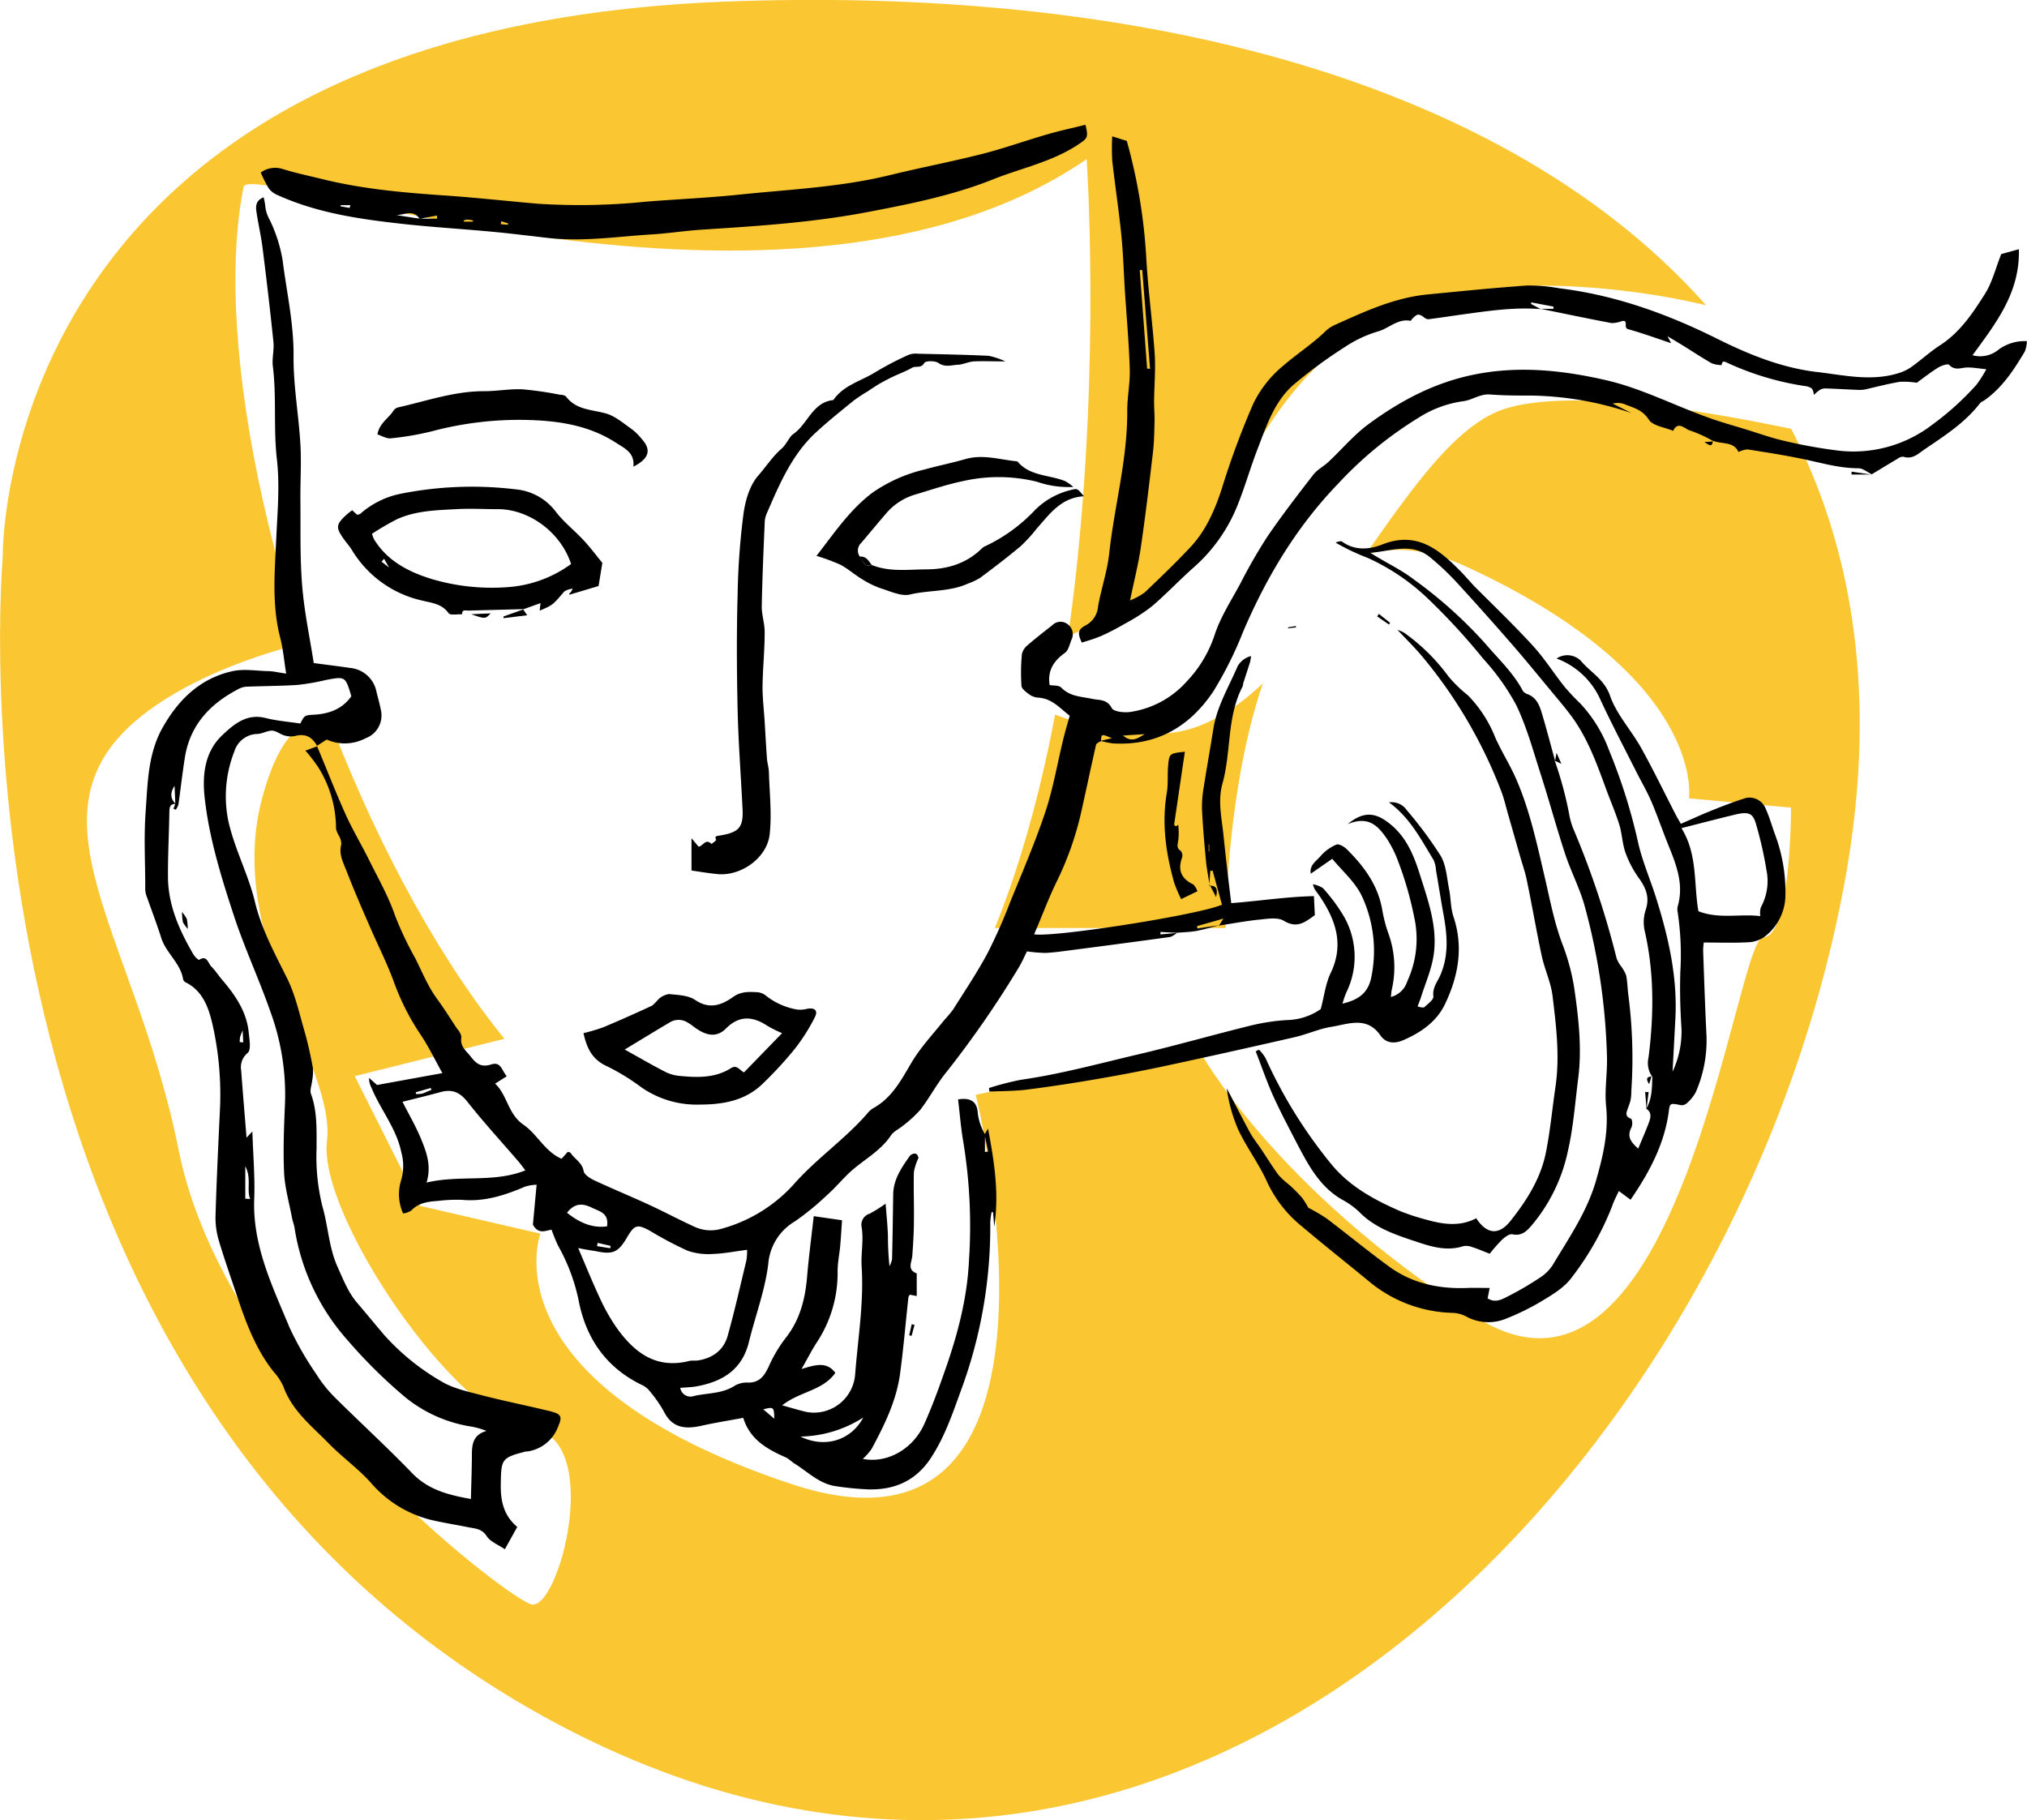 <svg xmlns="http://www.w3.org/2000/svg" id="c6a8412b-f9e9-4a19-aadb-84ccb396c79a" data-name="Calque 1" viewBox="0 0 416.84 374.35"><defs><style>.\32 3add283-2361-4955-abb4-c7a319c7c45c{fill:#fac631;}.\35 d7dba11-aa9b-43e9-9382-2d026fea7588{fill:#fff;}</style></defs><title>specificite-sport-spectacle</title><path class="23add283-2361-4955-abb4-c7a319c7c45c" d="M4.66,120.33S3.78,70.47,50,36.54C72,20.4,104.73,7.86,153.26,6,303.77,0.3,404.75,65.08,383.79,185.1S248.52,429,119,360.38,4.66,120.33,4.66,120.33Z" transform="translate(-4.1 -5.67)"></path><path class="5d7dba11-aa9b-43e9-9382-2d026fea7588" d="M54.19,44.12c1.18-5.91,112.41,36.2,173.37-5.72,0,0,11.43,163.85-53.35,203.86S40.86,110.8,54.19,44.12Z" transform="translate(-4.1 -5.67)"></path><path class="5d7dba11-aa9b-43e9-9382-2d026fea7588" d="M208.51,141.28s30.48-5.72,43.82-26.67,22.86-55.25,81.92-49.54,68.59,36.2,68.59,36.2S336.16,82.22,313.3,89.84s-41.91,68.59-72.4,66.68S208.51,141.28,208.51,141.28Z" transform="translate(-4.1 -5.67)"></path><path class="5d7dba11-aa9b-43e9-9382-2d026fea7588" d="M199,196.54h57.16s0-97.17,49.54-74.3,45.72,47.63,45.72,47.63l21,1.91s0,26.67-5.72,26.67-17.15,104.79-59.06,78.11-57.16-55.25-57.16-55.25l-45.72,9.53s24.77,101-38.1,80-51.44-51.44-51.44-51.44l-24.77-5.72L77.05,227Z" transform="translate(-4.1 -5.67)"></path><path class="5d7dba11-aa9b-43e9-9382-2d026fea7588" d="M79,160.34s-13.34-19.05-21,9.53,15.24,55.25,13.34,70.49S98,297.51,113.25,299.42s5.72,38.1,0,36.2-62.87-45.72-72.4-93.36S4.66,169.86,39,148.91,145.64,127.95,79,160.34Z" transform="translate(-4.1 -5.67)"></path><path d="M347.76,76.25c-3-1-5.89-2.05-8.88-2.89-1-.29.21-1.93-1.24-1.65a6.29,6.29,0,0,1-2.12.41c-4.89-.92-9.76-1.95-14.63-2.94h2.67l0-.45L319,67.86l-0.06.32,2,1.07c-5.18-.43-10.29.3-15.4,1-2.6.35-5.19,0.77-7.8,1.09a2.22,2.22,0,0,1-1-.56c-1-.61-1.17-0.57-2.23.46a2.36,2.36,0,0,1-.31.42c-2.63-.53-4.44,1.53-6.71,2.17A25,25,0,0,0,280.73,77a96.08,96.08,0,0,0-10.65,7.83c-3.92,3.43-5.52,8.4-7.34,13.11-1.44,3.71-2.53,7.56-4,11.27a33.59,33.59,0,0,1-9.07,13.08c-3,2.64-5.7,5.54-8.72,8.11a38.1,38.1,0,0,1-5.57,3.57,47,47,0,0,1-4.7,2.44c-1.32.58-2.73,1-4.11,1.42-0.87-1.83-.87-2.67.74-3.51a4.87,4.87,0,0,0,2.61-4c0.66-3.62,1.88-7.16,2.28-10.8,1.07-9.82,3.78-19.42,3.71-29.39,0-2.83.6-5.68,0.52-8.51-0.17-5.36-.64-10.7-1-16.06-0.24-3.87-.35-7.75-0.74-11.61-0.52-5.11-1.3-10.2-1.87-15.31a46.81,46.81,0,0,1,0-4.93l3,0.94a112.39,112.39,0,0,1,4,24c0.36,6.6,1.29,13.17,1.73,19.76,0.22,3.24-.09,6.52-0.12,9.78,0,1.46.13,2.92,0.09,4.38-0.05,2.1-.09,4.21-0.34,6.29-0.76,6.46-1.53,12.92-2.47,19.36-0.51,3.5-1.4,6.94-2.22,10.94a14.6,14.6,0,0,0,3-1.63c3.24-3.09,6.48-6.18,9.53-9.46s4.91-7.5,6.33-11.88a168,168,0,0,1,6.44-17.41A23.16,23.16,0,0,1,268,80.88c2.86-2.48,6.09-4.53,8.79-7.2a7.21,7.21,0,0,1,2.13-1.32c6-2.71,12.05-5.48,18.75-6.13s13.63-1.36,20.45-1.84a35.1,35.1,0,0,1,6.57.56c11.54,1.4,22.27,5.27,32.62,10.43,6.51,3.25,13.37,6,20.55,6.81,5.33,0.63,10.85,1.92,16.3.33A9.76,9.76,0,0,0,397,81.26c2.07-1.45,3.93-3.2,6.05-4.57,4.12-2.66,6.75-6.63,9.26-10.6,1.48-2.35,2.16-5.21,3.33-8.16l3.63-1c0.25,8.93-4.72,15.21-9.53,21.8a5.9,5.9,0,0,0,5.35-1.15,9,9,0,0,1,5.82-1.74,6.62,6.62,0,0,1-.4,2.09c-2.27,3.81-4.67,7.54-8.42,10.13a3.27,3.27,0,0,0-.79.51c-3.06,4-7.24,6.68-11.34,9.46-1.36.92-2.53,2.2-4.46,1.57a1.85,1.85,0,0,0-1.15.41c-1.79,1.05-3.55,2.14-5.33,3.21v0c-0.91-.43-1.81-1.23-2.72-1.24-4,0-7.73-1.14-11.56-1.93s-7.51-1.36-11.28-1.95a5.11,5.11,0,0,0-1.86.54c-1-2.29-3.51-1.53-5.31-2.36l0.09,0.1a26.16,26.16,0,0,0-4.75-2.17c-1-.25-2.4-2.09-3.46.07-1.72-.73-4.16-1-5-2.29-1.27-2-3-2.4-4.82-3.12a4,4,0,0,0-2.61-.18l3.86,1.93a67.08,67.08,0,0,0-20.32-3.59c-2.93,0-5.87,0-8.79-.23-2.06-.15-3.65,1.18-5.58,1.4a22.75,22.75,0,0,0-9.05,3.36A78.08,78.08,0,0,0,279.42,105c-8.61,8.9-14.79,19.2-19.63,30.47a77.69,77.69,0,0,1-6.13,12.32c-4.81,7.28-11.64,11.31-20.67,10.78a17.06,17.06,0,0,1-2.56-.53l2.31-.54c-2.16-.93-2.16-0.93-2.22.63a2.24,2.24,0,0,0-1,.62c-1.08,4.71-2.06,9.43-3.12,14.14a65,65,0,0,1-5.06,14.23c-1.69,3.47-3,7.09-4.58,10.71,4.05,0.68,33.91-4,38.63-6.09l-1.92-7-0.48.05-0.21,3.09,0.09-.08c-0.27-1.73-.62-3.45-0.78-5.2-0.34-3.54-.65-7.08-0.81-10.62a23.6,23.6,0,0,1,.4-4.65c0.61-3.93,1.32-7.84,1.94-11.77,0.74-4.66,3.2-8.65,5-12.89a4.48,4.48,0,0,1,2.75-2.07,9,9,0,0,1-.21,1.26c-0.45,1.46-.94,2.92-1.41,4.38a4,4,0,0,1-.11.61c-3.28,6.26-2.32,13.4-4.15,20-1,3.58-.14,7.12.22,10.66,0.47,4.58,1,9.15,1.59,13.91,5.79-.44,11.33-1.32,17-1.44l0.19,3.91c-1.92,1.36-3.59,2.85-6.38,1.16-1.25-.76-3.29-0.42-4.94-0.25-2.81.28-5.6,0.81-8.39,1.23l0.91-1.43-5.44,1.55,0.12,0.47,4.51-.67c-1.58.41-3.15,0.9-4.76,1.19-1.33.24-2.71,0.26-4.07,0.38l-3.31-.17v0.5l3.34-.29a4,4,0,0,1-1.3.81c-6.65.92-13.3,1.8-20,2.67-1.87.24-3.75,0.52-5.63,0.62a29.16,29.16,0,0,1-3.85-.32c-0.52,1-1.09,2.36-1.86,3.59a208.35,208.35,0,0,1-14.69,21.21c-2,2.44-3.45,5.25-5.36,7.74a24.28,24.28,0,0,1-3.65,3.35c-0.79.68-1.89,1.13-2.45,2-2.18,3.26-5.67,5-8.43,7.55-1.61,1.5-3,3.2-4.67,4.67a56,56,0,0,1-6.57,5.39,11.18,11.18,0,0,0-5.53,8.79c-0.67,5.45-2.68,10.74-4,16.12-1.41,5.67-5.47,8.11-10.79,9.06-1,.18-2.09.2-3.31,0.3a2.13,2.13,0,0,0,2.81,1.68c2.83-.66,5.87-0.43,8.46-2.16a5,5,0,0,1,2.73-.6c2.31,0,3.27-1.37,4.15-3.21a28.62,28.62,0,0,1,3.34-5.72c3.06-3.77,4.19-8.11,4.59-12.8,0.34-4.07.88-8.13,1.37-12.5l5.82,0.84c-0.14,2-.23,3.63-0.38,5.29s-0.55,3.54-.53,5.3a25.92,25.92,0,0,1-4.32,14.6c-1,1.53-1.81,3.16-3.1,5.41,3-.94,5.24-1.53,6.95.79-2.56,3.67-7.3,3.81-10.94,6.68,1.91,0.52,3.45,1,5,1.36a8.5,8.5,0,0,0,10-7.56c0.57-7.45,1.83-14.84,1.35-22.36-0.17-2.67.45-5.38,0-8.09a2.37,2.37,0,0,1,1.6-2.75,28.77,28.77,0,0,0,3.33-2.08c0.18,2.33.4,4.44,0.48,6.56a60.09,60.09,0,0,0,.32,6.3,5.07,5.07,0,0,0,.53-1.48c0.11-4.39.16-8.78,0.23-13.17,0-3.13,1.7-5.6,3.4-8,0.26-.37,1.56-1.14,1.81.45l0-.06a10.59,10.59,0,0,0-.95,2.88c-0.1,3.33.05,6.66,0,10,0,2.41-.16,4.82-0.33,7.22-0.1,1.34-1.14,2.86.91,3.65v4.65l-1.41-.28a1.63,1.63,0,0,0-.3.52c-0.57,5.2-1,10.41-1.7,15.6-0.73,5.63-3.21,10.65-5.85,15.57a12.14,12.14,0,0,1-1.83,2.08c5,1,10.3-2,12.62-7.12,1.5-3.35,2.8-6.81,4-10.27,2.71-7.55,4.82-15.28,5.21-23.31a107,107,0,0,0-1.12-24.23c-0.53-3-.75-6-1.12-9,2.46-.42,3.9.37,4.05,2.76a11.32,11.32,0,0,0,1.48,4.41q0,1.82,0,3.63l0.66-.07-0.74-3.49,0.71-1.25c1.33,7,2.31,13.5,1.28,20.2l-0.24-3-0.31,0a14.29,14.29,0,0,0-.27,2.08,97,97,0,0,1-6.08,34.74c-1.69,4.66-3.27,9.31-6,13.53-3.08,4.84-7.54,6.83-13.08,6.66a62,62,0,0,1-6.58-.65c-3.5-.49-5.88-3.08-8.73-4.79a14.77,14.77,0,0,0-1.39-1.05c-3.9-1.71-7.54-3.67-8.94-8.22-3,.57-5.83,1-8.59,1.63-3.25.71-6,.55-7.73-2.94a26.66,26.66,0,0,0-3-4.29,4.06,4.06,0,0,0-1.44-1.12c-7.42-3.56-11.6-9.62-13.1-17.5a39,39,0,0,0-4.2-11.16,34.92,34.92,0,0,1-1.35-3.31c-1.14.12-2.71,1.08-3.84-1.05l0.76-8.21a9.85,9.85,0,0,0-2.34.38c-4.16,1.79-8.36,3.16-13,2.73a32.3,32.3,0,0,0-5,.23c-2,.13-4,0.4-5.46,2a4.39,4.39,0,0,1-1.65.58,9.64,9.64,0,0,1-.36-7,10.43,10.43,0,0,0,0-5.53c-1-5-4.34-8.85-6.18-13.41a3.76,3.76,0,0,1-.45-1.94l1.62,1.45,13.44-2.44c-1.66-3-2.91-5.63-4.54-8A50,50,0,0,1,85,207.35c-1.31-3.53-3-6.91-4.53-10.38-1.75-4-3.53-8.08-5.12-12.19-0.66-1.71-1.63-3.43-1.06-5.46a3.51,3.51,0,0,0-.48-1.74,4.94,4.94,0,0,1-.61-1.46,23.69,23.69,0,0,0-3.75-12.79,34.13,34.13,0,0,0-2.55-3.28l2.48-.9-0.12-.09c2,4.72,3.83,9.49,5.93,14.15,1.46,3.23,3.3,6.28,4.87,9.46,1.85,3.72,3.94,7.38,5.27,11.29a70,70,0,0,0,4.21,8.88c1.39,2.77,2.54,5.65,4.38,8.19,1.47,2,2.82,4.16,4.2,6.26a3.21,3.21,0,0,1,.87,1.64c-0.37,2,1,2.85,2,4.16,1.22,1.58,2.27,2.1,4.19,1.49s2.12,1.26,3.13,2.45l-2.39,1.51c2.55,2.41,2.61,6.24,5.84,8.46,2.83,1.94,4.38,5.51,7.82,7l1.26-1.41a1.2,1.2,0,0,1,.57.16c0.82,1.29,2.4,2,2.71,3.77,0.13,0.77,1.36,1.52,2.25,1.94,3.71,1.73,7.49,3.28,11.21,5,3.12,1.44,6.15,3.06,9.27,4.49a7.94,7.94,0,0,0,5.77.4,31,31,0,0,0,14.62-9c4.7-5.36,10.59-9.34,15.22-14.67a4.6,4.6,0,0,1,1.17-1.06c4-2.18,5.88-6,8.09-9.69,1.82-3,4.34-5.67,6.57-8.47a26.12,26.12,0,0,0,1.81-2.16c2.41-3.83,4.94-7.59,7.07-11.57a109.43,109.43,0,0,0,4.71-10.63c2.49-6.13,5.12-12.23,7.21-18.51,1.59-4.78,2.43-9.8,3.62-14.71,0.4-1.63.87-3.24,1.37-5-2-1.54-3.65-3.58-6.53-3.73a3.41,3.41,0,0,1-1.76-.64c-0.65-.48-1.58-1.14-1.63-1.78a40.52,40.52,0,0,1,.08-6.45,3.15,3.15,0,0,1,1.1-1.84c1.66-1.45,3.4-2.8,5.14-4.16a2.37,2.37,0,0,1,3.18-.22,2.52,2.52,0,0,1,.81,3.13c-0.41.95-.63,2.23-1.36,2.75-2.35,1.66-3.63,3.69-3.16,6.63,0.7,0.13,1.88,0,2.39.52,1.8,1.86,4.15,1.84,6.38,2.32,1.42,0.31,3,0,4,1.88,0.38,0.75,2.55,1,3.8.81a19.28,19.28,0,0,0,11.6-6.25,25.41,25.41,0,0,0,5.73-9.5c1.2-3.73,3.43-7.14,5.31-10.64a108,108,0,0,1,5.55-9.65c3-4.4,6.26-8.62,9.52-12.83,0.8-1,2.1-1.66,3.07-2.57,2.74-2.57,5.19-5.51,8.18-7.72,6.7-4.94,13.9-8.74,22.32-10.34,9.08-1.73,18-.71,26.64,1.28,7,1.61,13.61,5,20.43,7.48,2.65,1,5.38,1.74,8.08,2.57s5.39,1.8,8.15,2.43a102.38,102.38,0,0,0,11.15,2A26.58,26.58,0,0,0,401.48,93a57.53,57.53,0,0,0,9.1-8.24,26.76,26.76,0,0,0,2-3.15c-1.5-.15-2.71-0.37-3.92-0.36s-2.53.75-3.73-.54c-0.27-.29-1.61.16-2.27,0.57-1.6,1-3.1,2.18-4.39,3.11a16.54,16.54,0,0,0-3.49-.19c-2.36.4-4.67,1-7,1.54a6.18,6.18,0,0,1-1.53.12c-2.27-.09-4.53-0.23-6.8-0.3a2.22,2.22,0,0,0-1.17.34,8.76,8.76,0,0,0-1.16,1,2.93,2.93,0,0,0-.4-1.3,2.85,2.85,0,0,0-1.46-.53,58.83,58.83,0,0,1-15.84-4.73c-0.63-.29-1.14-0.64-1.27.42a6.07,6.07,0,0,1-2-.35c-2-1.13-3.89-2.38-5.82-3.59l-3.32-2ZM123,262.36c1.5,3.49,2.86,6.87,4.4,10.17a39.58,39.58,0,0,0,3.35,6c3.65,5.2,8.15,8.8,15.1,7.05,0.6-.15,1.26,0,1.88-0.12,2.94-.49,5.16-2.09,6-5,1.44-5.16,2.62-10.4,3.87-15.61a12.53,12.53,0,0,0,.14-2.13c-2.5.32-4.76,0.78-7,.85a13.06,13.06,0,0,1-5.24-.66,77.16,77.16,0,0,1-7.7-4.07c-2.64-1.45-3.21-1.3-4.73,1.29-1.85,3.17-2.95,3.63-6.57,2.84C125.19,262.79,124,262.57,123,262.36ZM86.87,232.28c1.28,2.53,2.76,5.05,3.86,7.74s2.12,5.47,1.09,8.87c6.92-1.64,13.78.12,20.32-2.51-0.6-.76-1-1.36-1.5-1.91-3.49-4.06-7.11-8-10.43-12.21-1.54-1.94-3.11-2.62-5.43-2C92.08,231,89.35,231.65,86.87,232.28ZM120.7,255.1c2.53,2,5.12,3.21,8.23,2.8,0.42-2.72-1.46-3.05-3.07-3.82C124,253.16,122.35,253,120.7,255.1Zm60.91,42.12a24.69,24.69,0,0,1-12.9,3.91C173.71,303.59,179.12,301.93,181.62,297.22ZM240,81.48l0.6,0.06L239,61.21l-0.52,0Zm-0.49,75.18-4.46.29C236.86,158.53,238.23,157.42,239.51,156.65Zm-76.18,140.8c-0.06-2.42-.11-2.47-2.27-1.93ZM89.59,230.32l0.07,0.36a6.81,6.81,0,0,0,1.2-.07,7.85,7.85,0,0,0,1.16-.46l0.8-.32-0.14-.39Zm40,32.08,0.09-.48-2.68-.63-0.13.67Zm123.17-83.06h-0.1v1.46h0.1v-1.46Z" transform="translate(-4.1 -5.67)"></path><path d="M69.35,159.16c-1-1.86-2.39-2.69-4.55-2.12a4.41,4.41,0,0,1-2.19-.1c-0.9-.25-1.73-1-2.62-1s-1.92.62-2.9,0.68a5.06,5.06,0,0,0-4.78,3.55,25.18,25.18,0,0,0-1.24,14.42c1.29,5.74,4.09,10.9,5.46,16.58s4.09,10.62,6.63,15.75c1.66,3.35,2.48,7.13,3.53,10.75,0.72,2.49,1.26,5,1.75,7.58a10.17,10.17,0,0,1-.15,2.71c-0.08.9-.52,1.92-0.24,2.68,1.33,3.67,1.14,7.47,1.15,11.23a42.31,42.31,0,0,0,1.2,11.91c1.2,4.12,1.32,8.5,3.14,12.51,1.16,2.56,2.15,5.17,4,7.33s3.78,4.53,5.7,6.77a47.85,47.85,0,0,0,11.49,9.31c2.43,1.5,5.45,2.15,8.28,2.89,4.68,1.22,9.44,2.16,14.14,3.31,2.53,0.62,2.63,1.14,1.61,3.46a7.93,7.93,0,0,1-6.16,4.83c-0.1,0-.21,0-0.31,0-5.12,1.29-5.12,1.61-5.21,6.77-0.06,3.49.63,6.42,3.39,8.76l-2.55,4.59c-1.35-.93-3-1.55-3.75-2.72-1-1.54-2.38-1.53-3.77-1.81-2.57-.52-5.16-0.92-7.71-1.52a23.94,23.94,0,0,1-12.29-7.59c-2.68-3-5.91-5.27-8.67-8.1-3.5-3.6-7.57-6.73-9.35-11.73a12,12,0,0,0-2.07-3.11c-3.71-4.72-5.72-10.25-7.58-15.85-1.23-3.68-2.53-7.34-3.63-11.07a16.19,16.19,0,0,1-.68-5c0.21-7.16.55-14.32,0.89-21.47a65.67,65.67,0,0,0-1.41-17.54c-0.76-3.37-1.83-7.11-5.45-9a1.27,1.27,0,0,1-.68-0.63c-0.49-3.38-3.49-5.43-4.49-8.55s-2.11-6-3.14-8.94a4.88,4.88,0,0,1-.17-1.55c0-5.17-.3-10.36.08-15.51,0.42-5.84.45-11.84,3.43-17.19,3.26-5.83,7.78-10.27,14.48-11.73,2.28-.5,4.78-0.06,7.18,0,1.13,0,2.26.3,3.81,0.51-0.43-2.66-.62-5-1.21-7.32-1.74-6.65-1.16-13.36-.85-20.09,0.25-5.56.78-11.2,0.15-16.68C60.31,93.79,61,87.38,60.21,81c-0.2-1.64.29-3.37,0.12-5-0.66-6.44-1.42-12.88-2.23-19.3-0.31-2.5-.9-5-1.26-7.45-0.16-1.11-.2-2.33,1.47-3a11.49,11.49,0,0,1,.34,1.8,7.06,7.06,0,0,0,.9,2.8,30.55,30.55,0,0,1,2.67,8.37c0.83,6.56,2.31,13,2.25,19.73C64.41,85,65.53,91,65.88,97.11c0.22,3.88-.05,7.79,0,11.68,0.05,5.79-.11,11.61.36,17.37,0.44,5.41,1.59,10.76,2.38,15.88,2.82,0.38,5.14.66,7.45,1A6.09,6.09,0,0,1,81.53,148c0.3,1.23.66,2.44,0.89,3.68a5,5,0,0,1-3.14,5.83,9.19,9.19,0,0,1-8,.27l-2,1.28ZM40.24,171c-1.17,0-1.29.67-1.31,1.64-0.07,4.42-.31,8.83-0.29,13.25,0,5.85,2.28,11,5.19,16A3.89,3.89,0,0,0,45,203.11c1.69-1.11,1.88.67,2.54,1.33,0.82,0.8,1.44,1.81,2.19,2.68,2.73,3.19,5.1,6.59,5.52,10.92,0.14,1.42.53,3.55-.2,4.17a3.78,3.78,0,0,0-1.35,3.65c0.34,4.67.74,9.33,1.1,13.79L56,238.38c0.15,4.91.55,9.4,0.38,13.87-0.37,9.62,3.76,18,7.26,26.45a65.45,65.45,0,0,0,5.5,9.58,26.57,26.57,0,0,0,3.7,4.68c5.3,5.27,10.82,10.31,16,15.68,3.31,3.43,7.39,4.49,12.1,5.33,0.07-3.17.19-6.07,0.2-9,0-2.2.22-4.21,3-5a15.63,15.63,0,0,0-3.16-.9,28.51,28.51,0,0,1-13.4-5.91,102.36,102.36,0,0,1-11.91-11.74,45.1,45.1,0,0,1-11-23.22c-0.12-.71-0.4-1.4-0.53-2.11-0.58-3.09-1.48-6.18-1.62-9.29-0.22-4.83,0-9.69.2-14.53a49.61,49.61,0,0,0-3.13-18.85c-2.28-6.51-5.22-12.81-7.37-19.36-2.58-7.86-5.06-15.83-6-24.06-0.55-4.62-.16-9.6,3.61-13.14,2.39-2.25,5-4.5,8.91-3.51,2.29,0.58,4.69.76,7.12,1.13,0.83-1.61.82-1.71,2.73-1.81,3.15-.17,5.86-1.12,7.76-3.8-1.23-4.12-1.23-4.11-5.29-3.33a47.43,47.43,0,0,1-5.76,1c-3.56.23-7.13,0.22-10.69,0.37a4.41,4.41,0,0,0-1.76.63c-5.67,3-9.68,7.35-10.73,13.91-0.51,3.22-.87,6.46-1.33,9.68a3.86,3.86,0,0,1-.54,1.08L39.77,172a10.41,10.41,0,0,0,.38-1.07L40,167.3C39.1,168.66,39.06,169.91,40.24,171Zm14.3,81.21,1,0.06c-0.77-2,.33-4.23-1-6.74v6.67ZM53.39,220l0.73,0.05L54,217.6a11.15,11.15,0,0,0-.53,1.38A8.09,8.09,0,0,0,53.39,220Z" transform="translate(-4.1 -5.67)"></path><path d="M348.05,226.09a19.47,19.47,0,0,0,1.84-8.85c-0.26-3.88-.36-7.78-0.24-11.67a59.37,59.37,0,0,0-.54-12.26,2.87,2.87,0,0,1,0-1.24c1.36-4.68-.41-8.83-2.09-13-1.13-2.83-2.12-5.73-3.32-8.53-0.91-2.11-2.08-4.11-3.12-6.17-2.46-4.88-5-9.71-7.31-14.67a15.93,15.93,0,0,0-9.07-8.59,3.93,3.93,0,0,1,5,.48c2,2.38,4.8,3.76,6,7.19,1.34,3.85,4.37,7.08,6.4,10.73,2.5,4.5,4.74,9.14,7.1,13.72,0.29,0.56.61,1.09,1.06,1.88,2.06-.89,4-1.8,6-2.6,2.43-1,4.86-1.92,7.35-2.71a3.57,3.57,0,0,1,4.1,2.22c0.78,1.71,1.28,3.55,1.93,5.32a33.69,33.69,0,0,1,2.11,12.87,10.82,10.82,0,0,1-4.22,8.08,6.24,6.24,0,0,1-3.5,1.18c-2.93.16-5.88,0.05-9.06,0.05a12.29,12.29,0,0,0-.13,1.72c0.21,5.9.41,11.8,0.7,17.7a26.63,26.63,0,0,1-2.23,11.39,8.11,8.11,0,0,1-2,2.38,1.46,1.46,0,0,1-1.14.24c-2-.39-2.17-0.44-2.37,1.13-0.87,6.89-4.06,12.75-7.88,18.34L337,250.63c-0.52,1.16-1,2-1.26,2.81a58.92,58.92,0,0,1-8.52,15.09c-1.44,1.94-3.75,3.34-5.89,4.63A49.39,49.39,0,0,1,313.5,277a9.46,9.46,0,0,1-8-.63,6.49,6.49,0,0,0-2.7-.68,27.89,27.89,0,0,1-17.31-6.59c-4.54-3.74-9.16-7.38-13.64-11.18a25.5,25.5,0,0,1-7.15-9.1c-1.66-3.72-4.18-7.06-5.94-10.75a32.27,32.27,0,0,1-2.39-8.57c1.59,3,3.15,6.1,4.79,9.11,0.64,1.18,1.51,2.24,2.26,3.36,1.15,1.73,2.26,3.5,3.46,5.19a12.11,12.11,0,0,0,1.72,1.68c0.32,0.3.69,0.55,1,.86a27.39,27.39,0,0,1,2.3,2.37,15.51,15.51,0,0,1,1.25,2,39.11,39.11,0,0,1,3.77,2.21c4.35,3.3,8.57,6.78,13,10,4.71,3.38,10.13,4.51,15.88,4.29,1.47-.06,2.94,0,4.64,0l-0.42,2.13c1.66,1.07,3.1.13,4.41-.53a62.88,62.88,0,0,0,6.26-3.67,8.77,8.77,0,0,0,2.69-2.61c3.38-5.67,7.16-11.07,9-17.64,1.43-5,2.55-9.89,2-15.16-0.32-3.22.25-6.51,0.19-9.77a129.3,129.3,0,0,0-4.55-31.14c-1-3.74-2.87-7.24-4.08-10.94-1.8-5.49-3.31-11.08-5.08-16.58-1.51-4.7-2.82-9.52-4.94-13.94a46.85,46.85,0,0,0-6.76-9.51,133.68,133.68,0,0,0-11.52-12.52,44.38,44.38,0,0,0-12.26-8.27,45.9,45.9,0,0,1-6.61-3.14A2.35,2.35,0,0,1,280,117c2.67,2,5.73,1.69,8.37.65,7.05-2.79,11.62,1,16,5.43,1,1,2,2.2,3,3.25,4,4,8.1,7.94,11.93,12.12,2.39,2.61,4.31,5.66,6.52,8.45a46.39,46.39,0,0,0,3.22,3.42A28.55,28.55,0,0,1,335,160a115.07,115.07,0,0,1,5.88,18.57c0.84,3.95,2.5,7.72,3.73,11.59,2.61,8.26,4.53,16.64,4,25.4Zm-4.33.86,0.1,0.09a4.87,4.87,0,0,1-.7-3.92c1.09-8.72,1.18-17.4-.8-26a8.15,8.15,0,0,1,.19-4.26c0.9-2.62.06-4.58-1.43-6.65a21.21,21.21,0,0,1-2.71-5.17c-0.65-1.81-.69-3.84-1.25-5.69-0.73-2.38-1.73-4.68-2.59-7-2-5.43-3.9-10.9-7.43-15.59-1.2-1.6-2.5-3.13-3.77-4.66-2.89-3.47-5.74-7-8.7-10.37q-5.48-6.3-11.14-12.46a55.81,55.81,0,0,0-5.23-4.92c-3.9-3.26-8.2-1.24-12.37-1,3,1.95,6.18,3.37,8.89,5.45A91.34,91.34,0,0,1,309.51,138c2.69,3.17,5.77,6,7.74,9.73a1.81,1.81,0,0,0,.95.7c1.8,0.66,2.46,2.2,2.94,3.84,1,3.29,1.84,6.59,2.76,9.89l-0.09-.08a76.65,76.65,0,0,1,3,11.14,14.25,14.25,0,0,0,1,3.3,178.62,178.62,0,0,1,8.72,26.2,6.36,6.36,0,0,0,.81,1.53,7.65,7.65,0,0,1,1.16,2c0.3,1.43.28,2.92,0.5,4.37a101.16,101.16,0,0,1,.57,19.48,9.81,9.81,0,0,1-.16,1.87c-0.19.8-.55,1.55-0.78,2.34s0.16,1.19.95,1.49a2.26,2.26,0,0,1,0,1.79c-1,1.92,0,3.05,1.41,4.32,0.79-1.93,1.56-3.65,2.21-5.41,0.37-1,.6-2.07-0.56-2.81h0c1.19-2,1.19-4.32,1.25-6.58A0.58,0.58,0,0,0,343.73,227Zm6.13-51c3.41,5.45,2.52,11.52,3.52,17.14,4.32,1.66,8.53.48,12.72,1a4.43,4.43,0,0,1,.12-1.82,11.17,11.17,0,0,0,1.16-7.6,78.57,78.57,0,0,0-2.07-9.21c-0.65-2.48-1.44-2.91-4.18-2.3C357.62,174,354.14,174.91,349.86,176Z" transform="translate(-4.1 -5.67)"></path><path d="M57.72,41.16a5,5,0,0,1,4.38-.77c2.71,0.85,5.5,1.43,8.26,2.11,8.31,2.06,16.79,2.8,25.3,3.38,6.3,0.43,12.58,1.13,18.88,1.68a133.32,133.32,0,0,0,22.38-.41c6.36-.51,12.74-0.78,19.08-1.44,10.36-1.08,20.81-1.52,31-4,6.33-1.56,12.75-2.77,19.07-4.38,4.58-1.16,9-2.77,13.58-4.08,2.53-.73,5.12-1.28,7.67-1.92,0.65,2.66.4,2.8-1.55,4.1-5.36,3.55-11.63,4.8-17.46,7.13-8.35,3.33-17.15,5.08-25.93,6.75-11.19,2.13-22.54,2.86-33.89,3.59-3.56.23-7.11,0.8-10.67,1-6.92.44-13.83,1.5-20.8,0.73-3.87-.43-7.73-0.93-11.61-1.29-5.86-.55-11.74-0.91-17.6-1.52-9.22-1-18.38-2.23-26.92-6.16a4,4,0,0,1-1.61-1.39A28.79,28.79,0,0,1,57.72,41.16Zm32.69,9.48H94L93.95,50l-3.55.67c-1.34-2-3.18-.75-4.81-0.78C87.19,50.16,88.79,50.41,90.42,50.64ZM76,48.43l0.15-.56h-2l0,0.24Zm25.36,2.83,0-.25a8.67,8.67,0,0,0-1.15-.17,3.07,3.07,0,0,0-.78.19l0.1,0.23h1.81Zm5.85-.09-0.14.61,1.51,0.11,0-.27Z" transform="translate(-4.1 -5.67)"></path><path d="M281.25,175.18c3.19-2.7,5.61-2.3,8-.58,4,2.84,5.61,7,6.93,11.22,1.66,5.24,3.58,10.63,2.74,16.27-0.44,3-1.7,5.8-2.6,8.68-0.18.56-.41,1.1-0.7,1.88a3,3,0,0,0,1.33.22c0.74-.7,2-1.6,1.92-2.27-0.25-1.77.83-3,1.4-4.31,1.82-4.18,1.45-8.33.67-12.59-0.55-3-1-6-1.53-9a6.17,6.17,0,0,0-.49-2.14c-2.59-4.23-4.87-8.73-9.18-11.86a3.75,3.75,0,0,1,3.64,1.58,82.59,82.59,0,0,1,7,9.43c1.15,2,1.26,4.57,1.73,6.91,0.37,1.84.29,3.81,0.88,5.56,2.11,6.29,1,12.28-1.73,18-1.72,3.63-5,5.89-8.68,7.46-1.72.74-3.51,0.59-4.59-1-2.83-4.06-6.62-2.33-10.11-1.78-2.56.41-5,1.55-7.55,2.13q-13.07,3-26.17,5.82-7.1,1.52-14.26,2.75c-4.86.84-9.74,1.59-14.63,2.21-2.54.32-5.13,0.29-7.7,0.41l-0.1-.73a57.52,57.52,0,0,1,6.53-1.69c8.32-1.19,16.4-3.42,24.55-5.33,7.69-1.81,15.28-4,23-5.89a42.46,42.46,0,0,1,7.15-1.07,12.57,12.57,0,0,0,7-2.26c0.73-2.72,1-5.29,2.09-7.51,2.73-5.8,1-10.78-2.25-15.63-0.35-.52-0.74-1-1.09-1.53a6.24,6.24,0,0,1-.36-1,5.47,5.47,0,0,1,2.06.79,36.72,36.72,0,0,1,4.13,5.51,16.68,16.68,0,0,1,.66,16,21.85,21.85,0,0,0-.77,2.25c3.43-.81,5.42-2.29,6-5.79a26.71,26.71,0,0,0-1.86-16c-1.4-3.15-4-5.29-6.24-8l-4.41,3.06c-0.35-1.73,1.14-2.59,2-3.61a8.85,8.85,0,0,1,3.27-2.37c0.49-.21,1.59.41,2.13,0.95,3.56,3.53,6.46,7.44,7.31,12.58a29.6,29.6,0,0,0,1.4,5.18,20.39,20.39,0,0,1,.52,11.21c-0.08.39-.09,0.8-0.16,1.42a4.78,4.78,0,0,0,3.37-3.23,20.69,20.69,0,0,0,1.43-13.15,71.22,71.22,0,0,0-3.75-12.64,24.06,24.06,0,0,0-1.93-3.61C287.53,175.62,285.55,173.35,281.25,175.18Z" transform="translate(-4.1 -5.67)"></path><path d="M310.45,263.53c-1.28-.49-2.4-1-3.55-1.35a3.28,3.28,0,0,0-1.83-.22c-3.34,1.09-6.48.17-9.58-.87-4.29-1.43-8.62-2.8-11.92-6.21a16.58,16.58,0,0,0-3.58-2.54c-4.7-2.76-7-7.36-9.41-11.94-1.55-3-3.14-6-4.51-9s-2.51-6.33-3.74-9.5l0.67-.35a9.12,9.12,0,0,1,1.35,1.74,97.82,97.82,0,0,0,13.39,21.65c3.78,4.7,9,7.54,14.44,9.88a44.29,44.29,0,0,0,5.09,1.66c3.5,1,7,1.55,10.41-.25,2.12,3.26,4.61,3.59,7,.6,3.34-4.19,6.25-8.76,7.32-14.1,0.91-4.53,1.32-9.15,2-13.73,0.88-6.21.11-12.38-.63-18.51-0.34-2.78-1.62-5.44-2.22-8.21-1.12-5.21-2-10.47-3.1-15.7-0.33-1.62-.9-3.19-1.35-4.78-0.81-2.83-1.61-5.67-2.43-8.5-0.49-1.7-.87-3.44-1.52-5.08a97.43,97.43,0,0,0-16.47-27.88c-1.51-1.75-3.16-3.38-4.8-5.12a6.18,6.18,0,0,1,1.38.59,39.85,39.85,0,0,1,9.12,9,28,28,0,0,0,4,3.88,26.06,26.06,0,0,1,5.61,8.67c1.28,2.87,3,5.56,4.26,8.44,2.8,6.39,4.26,13.2,5.85,20,1.13,4.8,2,9.64,3.79,14.28a44.08,44.08,0,0,1,2.48,9.76c0.82,5.83,1.43,11.71.68,17.61-0.64,5-1,10.11-2.13,15a34.81,34.81,0,0,1-7,14.71c-1.15,1.35-2.18,2.84-4.42,2.37-0.61-.13-1.52.57-2.1,1.1A32.16,32.16,0,0,0,310.45,263.53Z" transform="translate(-4.1 -5.67)"></path><path d="M146.3,184.71v-6.65l1.46,1.75c0.91-.09,1.44-1.78,2.62-0.58a3.59,3.59,0,0,0,1-.8c-0.37-.8.06-0.81,0.65-0.9,4.1-.65,5-1.69,4.76-5.72-0.33-6.67-.84-13.34-1-20-0.18-8-.23-15.93,0-23.89A146.47,146.47,0,0,1,157,111.3c0.38-2.72,1.28-5.81,3-7.78s3-4,4.82-5.57c1.06-.93,1.58-2.44,2.4-3,3-2.06,3.95-6.55,8.25-7,2.14-3.13,5.85-3.93,8.81-5.84A63.83,63.83,0,0,1,191,78.63a4.2,4.2,0,0,1,1.86-.21c4.85,0.11,9.7.2,14.54,0.43A15,15,0,0,1,210.84,80c-2.55,0-4.53-.09-6.49,0-1.1.07-2.17,0.64-3.27,0.69-1.32.06-2.64,0.59-4-.37-0.69-.48-2.65-0.47-2.9,0-0.69,1.21-1.76.52-2.53,1-1,.57-2.09,1-3.13,1.46s-2.09,1-3.09,1.55-2,1.23-2.94,1.86a31.67,31.67,0,0,0-2.9,1.92c-2.61,2.13-5.24,4.23-7.71,6.51-4.88,4.51-7.43,10.49-10,16.42a5.27,5.27,0,0,0-.51,1.81c-0.25,5.86-.51,11.73-0.62,17.59,0,1.76.62,3.53,0.6,5.29,0,3.74-.4,7.48-0.44,11.23,0,2.34.28,4.68,0.43,7,0.16,2.57.29,5.15,0.48,7.72,0.07,0.93.37,1.85,0.4,2.79,0.13,4.24.61,8.53,0.17,12.71-0.5,4.86-5.75,8.64-10.58,8.28C150,185.29,148.26,185,146.3,184.71Z" transform="translate(-4.1 -5.67)"></path><path d="M111.71,130.95l-11.28.3c-0.58,0-1.34-.29-1.3.77-1-.06-2.43.25-2.78-0.24-1.38-1.94-3.47-2.1-5.39-2.58a22.61,22.61,0,0,1-14.47-10.37c-0.49-.81-1.14-1.51-1.69-2.29-1.69-2.39-1.62-3,.55-5,0.37-.34.79-0.63,1.17-0.93l1,0.92a1.65,1.65,0,0,0,.64-0.16,17.86,17.86,0,0,1,8.39-4.16,74.88,74.88,0,0,1,23.57-.9,11.65,11.65,0,0,1,8.26,4.58c1.61,2.13,3.8,3.82,5.64,5.79,1.35,1.45,2.53,3,3.95,4.76l-0.78,4.76-5.95,1.77-0.13-.15a2.33,2.33,0,0,0,.74-1.07,3.91,3.91,0,0,0-1.71.57c-2.35,2.76-2.32,2.78-5.06,3.94l0.17-1.55L111.67,131h0Zm-31.11-15.5a6.68,6.68,0,0,0,.45,1.19c2.77,4.48,7.18,6.7,11.93,8.15a43.6,43.6,0,0,0,15.88,1.61,25,25,0,0,0,12.68-4.73c-2.14-6.55-8.68-11.34-15.18-11.28-2.82,0-5.65-.17-8.47,0-4.13.22-8.32,0.32-12.18,2.08A57.29,57.29,0,0,0,80.61,115.45Zm2.48,5.15-0.52.59,1.55,1.2Z" transform="translate(-4.1 -5.67)"></path><path d="M124.09,218.16a38.69,38.69,0,0,0,4.05-1.2c3.38-1.42,6.74-2.91,10.07-4.46a12.88,12.88,0,0,0,1.29-1.31,4.1,4.1,0,0,1,2.17-1.07c1.85,0.19,4,.25,5.41,1.23,2.95,2,5.47,1,7.75-.61,1.66-1.2,3.24-1.08,5-1a3.15,3.15,0,0,1,1.73.67A14.14,14.14,0,0,0,168,213.3a5.58,5.58,0,0,0,2.1-.15c1.57-.28,2.28.37,1.55,1.77a39.11,39.11,0,0,1-4,6.34,78.72,78.72,0,0,1-6.81,7.4c-3.55,3.4-8.07,4.18-12.79,4.19a19.9,19.9,0,0,1-12.17-3.63,43.75,43.75,0,0,0-7-4.27C126,223.63,124.81,221.44,124.09,218.16Zm40.84,0a25.48,25.48,0,0,1-3-1.49c-3-2-5.81-2.21-8.51.51-1.93,1.95-4,1.45-6,.12-0.62-.4-1.17-0.9-1.81-1.26a3.46,3.46,0,0,0-3.61-.19c-3.06,1.8-6.08,3.66-9.43,5.68,3,1.66,5.68,3.23,8.45,4.65a8.5,8.5,0,0,0,3,.79c3.58,0.34,7.17.42,10.36-1.59,1.25-.79,1.69.3,2.72,0.85Z" transform="translate(-4.1 -5.67)"></path><path d="M183.36,121.87c3.64,1.47,7.46.93,11.22,0.9,4.33,0,8.31-1.2,11.5-4.37a2.83,2.83,0,0,1,.81-0.48A33.87,33.87,0,0,0,217,110.51a15.58,15.58,0,0,1,7.36-4.07c1.3-.36,1.31-0.3,2.63,1.3-4.67.26-7,3.61-9.68,6.63A32.41,32.41,0,0,1,214,118c-2.7,2.26-5.51,4.4-8.33,6.51a13.2,13.2,0,0,1-2.49,1.18c-3.78,1.73-8,1.31-11.93,2.25-1.81.43-4-.64-6-1.26a18.76,18.76,0,0,1-3.95-1.94c-1.52-.91-2.86-2.13-4.42-2.95A41,41,0,0,0,172,120c3.7-4.75,6.92-9.58,11.59-13.05a31.39,31.39,0,0,1,10.59-4.71c2.84-.78,5.73-1.37,8.56-2.18,3.61-1,7.06.18,10.58,0.5,2.58,3.12,6.61,2.72,9.9,4.1a11,11,0,0,1,1.61,1.16,20,20,0,0,1-7.53-1.08,33.07,33.07,0,0,0-15.3-.09c-3.28.68-6.48,1.78-9.71,2.74a12.54,12.54,0,0,0-6,3.92c-1.71,2-3.38,4-5.06,6a2.14,2.14,0,0,0-.33,2.81C181.58,120.88,181.73,122.44,183.36,121.87Z" transform="translate(-4.1 -5.67)"></path><path d="M81.71,95c0.47-2.4,2.37-3.33,3.34-4.92a1.68,1.68,0,0,1,1-.64c5.83-1.31,11.51-3.33,17.6-3.31,2.63,0,5.27-.51,7.89-0.39a71.05,71.05,0,0,1,7.73,1.12,2.08,2.08,0,0,1,1.19.32c2.06,2.78,5.22,2.71,8.15,3.5,2,0.53,3.72,2.09,5.49,3.31a11.94,11.94,0,0,1,2,2c2,2.22,1.48,4-1.75,5.67,0.3-2.88-1.7-3.71-3.69-5-5.78-3.7-12.3-4.51-18.74-4.63A70,70,0,0,0,92.81,94.4a59.59,59.59,0,0,1-8.35,1.42C83.57,95.91,82.61,95.32,81.71,95Z" transform="translate(-4.1 -5.67)"></path><path d="M247.76,160.28l-2.21,15c0.53,0.77.81-.24,0.85,0.11a12.79,12.79,0,0,1,0,3.11c-0.11.84-.44,1.57,0.53,2.18a1.54,1.54,0,0,1,.25,1.39c-0.94,2.6-.11,4.35,2.33,5.52a3.61,3.61,0,0,1,.83,1.38L247,190.59a27.91,27.91,0,0,1-1.44-3.38c-1.71-6.07-2.58-12.2-1.51-18.52,0.31-1.85.09-3.79,0.28-5.67C244.55,160.64,244.65,160.62,247.76,160.28Z" transform="translate(-4.1 -5.67)"></path><path d="M193.15,243.75v9h0q0-4.51,0-9Z" transform="translate(-4.1 -5.67)"></path><path d="M101,132l4-.18C103.89,133,103.89,133,101,132Z" transform="translate(-4.1 -5.67)"></path><path d="M111.67,131l0.85,1.21-4.88.6,0-.35,4.1-1.46h0Z" transform="translate(-4.1 -5.67)"></path><path d="M287.66,131.93l2.31,1.84-0.24.35-2.43-1.67Z" transform="translate(-4.1 -5.67)"></path><path d="M183.36,121.87c-1.62.57-1.78-1-2.5-1.73C182.22,120,182.71,121,183.36,121.87Z" transform="translate(-4.1 -5.67)"></path><path d="M389.07,103.27h-4.21l0-.59,4.16,0.62A0.06,0.06,0,0,0,389.07,103.27Z" transform="translate(-4.1 -5.67)"></path><path d="M191.07,280.3l0.52-2.28,0.58,0.15-0.61,2.25Z" transform="translate(-4.1 -5.67)"></path><path d="M269,134.69l1.59-.26,0,0.28-1.6.18Z" transform="translate(-4.1 -5.67)"></path><path d="M356.34,96.37c-0.17,1.6-1.05.58-1.74,0.22l1.83-.13Z" transform="translate(-4.1 -5.67)"></path><path d="M252.81,187.83c1.5-.06,1.74.74,1.37,2.34-0.52-1-.89-1.72-1.26-2.42Z" transform="translate(-4.1 -5.67)"></path><path d="M41.53,193.23a7.91,7.91,0,0,1,1,1.48,12.63,12.63,0,0,1,.19,2,6.52,6.52,0,0,1-1-1.35A12.08,12.08,0,0,1,41.53,193.23Z" transform="translate(-4.1 -5.67)"></path><path d="M323.89,162.21l0.3-1.7,1,2.25-1.36-.63Z" transform="translate(-4.1 -5.67)"></path><path d="M342.69,233.73l-0.27-3.46,0.71,0-0.43,3.44h0Z" transform="translate(-4.1 -5.67)"></path><path d="M343.73,227l-0.49,1.65c-0.69-1-.58-1.59.59-1.57Z" transform="translate(-4.1 -5.67)"></path></svg>